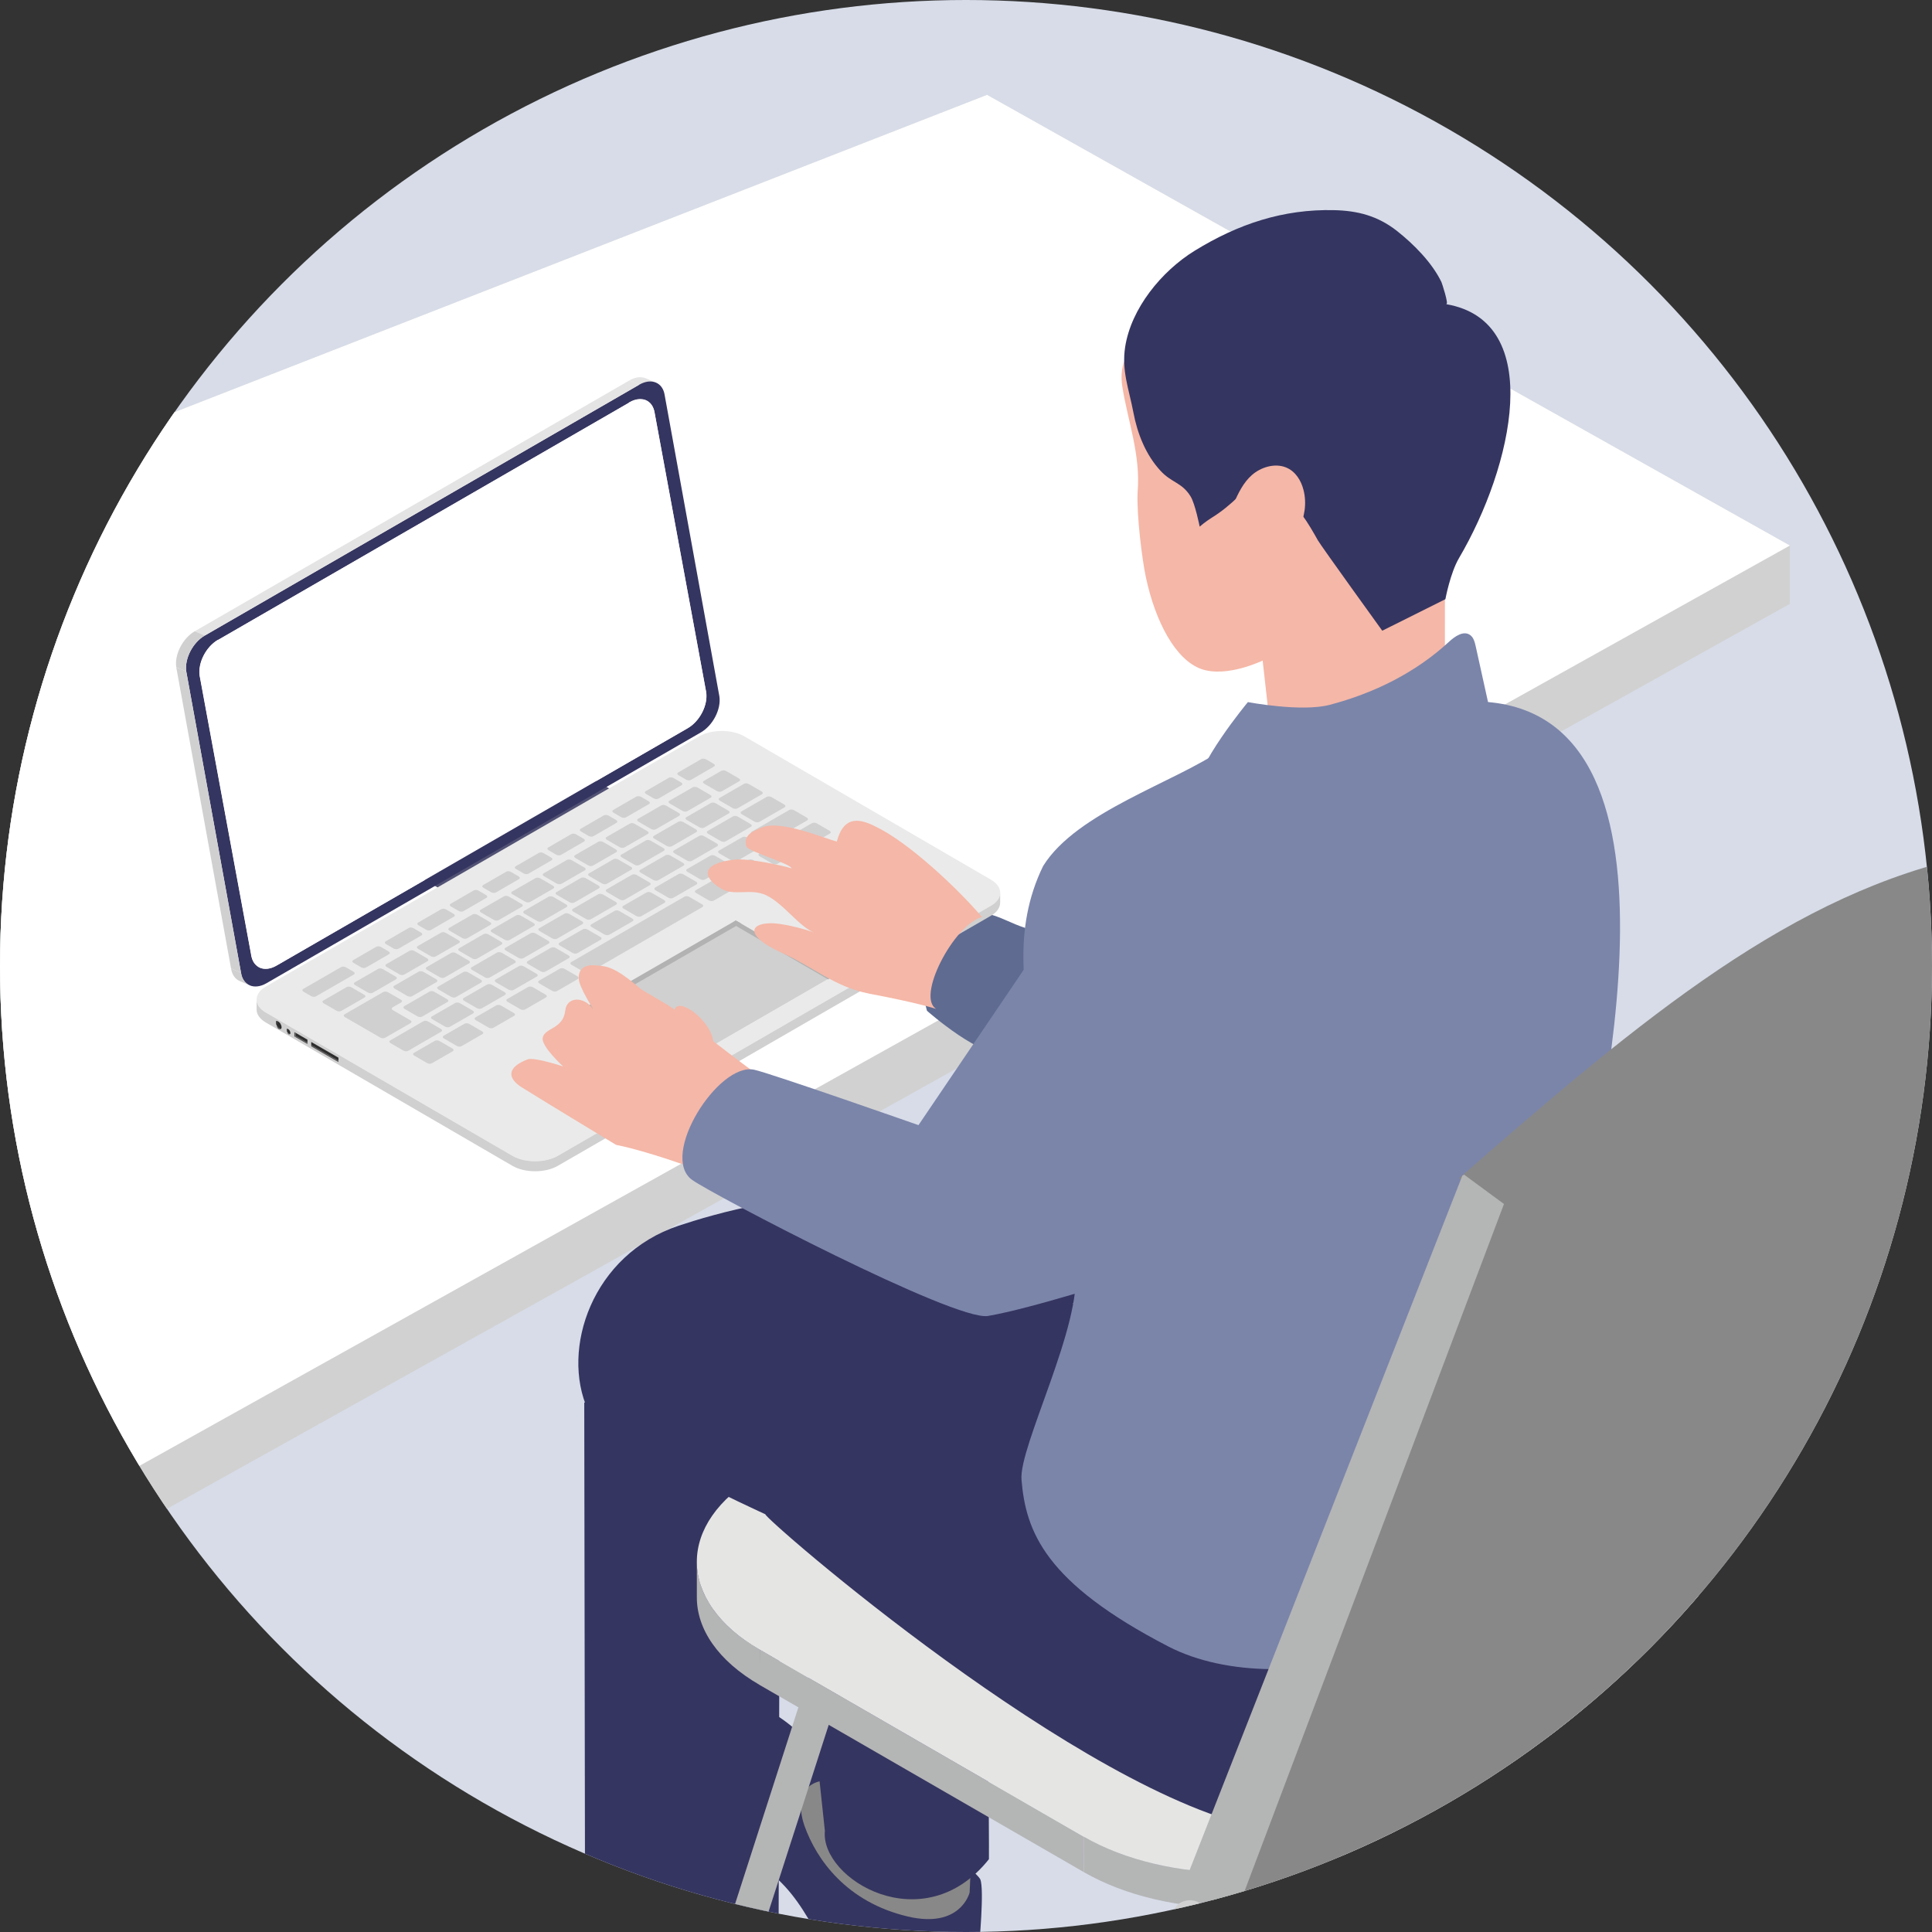 <?xml version="1.0" encoding="UTF-8"?><svg id="_レイヤー_2" xmlns="http://www.w3.org/2000/svg" xmlns:xlink="http://www.w3.org/1999/xlink" viewBox="0 0 220 220"><rect x="0" y="0" width="220" height="220" fill="#333333" stroke="none"/><defs><clipPath id="clippath"><circle cx="110" cy="110" r="110" style="fill:#d7dce8;"/></clipPath></defs><g id="_レイヤー_1-2"><g><circle cx="110" cy="110" r="110" style="fill:#d7dce8;"/><g style="clip-path:url(#clippath);"><polygon points="-207.56 298.15 203.82 68.76 203.82 62.12 112.4 10.8 -298.99 171.45 -298.99 178.09 -207.56 298.15" style="fill:#d1d1d1;"/><polygon points="-207.56 291.51 203.82 62.12 112.4 10.8 -298.99 171.45 -207.56 291.51" style="fill:#fff;"/><g><path d="M116.1,105.44c-1.05-.38-3.13-1.5-4.25-1.44-2.06,.1-5.4,2.06-6.36,3.88-1.34,2.52,.07,7.22,.07,7.22,0,0,6.48,5.73,9.17,4.8l17.02-11.16c-5.34-.36-10.62-1.48-15.65-3.3Z" style="fill:#5f6b91;"/><g><path d="M82.35,208.82c2.21,2.14,4.94,3.73,7.03,5.99,2.04,2.21,3.38,4.96,4.86,7.59,1.48,2.62,1.89,3.16,4.42,4.8,2.53,1.64,8.54,1.57,10.98-.19,2.37-1.7,1.81-2.87,1.85-5.43,0,0,.61-6.42,.14-7.57-.47-1.15-14.65-12.48-14.65-12.48-2.82-2.6-2.43-.96-5.25-3.56-2.12-1.95-4.59-4.04-7.47-3.83-3.95,.29-4.97,4.2-4.8,7.54,.09,1.78,1.19,5.49,2.89,7.14Z" style="fill:#353561;"/><path d="M110.41,215.54l.65-14.22-13.04-1.22-.5,3.71c-.87-.43-1.76-.86-2.71-1.01-.96-.15-2.01,.02-2.72,.67-1.16,1.06-1.01,2.93-.49,4.42,1.4,3.94,4.86,8.72,11.79,10.35,5.99,1.4,7.01-2.7,7.01-2.7Z" style="fill:#888;"/></g><path d="M168.34,165.73c-19.17-14.9-42.23-24.45-63.77-35.24-3.68-2.68-10.46-2.51-13.28,.12-6.07,4.58-6.69,15.35-4.99,18.66,1.7,3.31,20.2,11.87,20.2,11.87-.27,.36,35.86,24.02,56.47,27.84,4.16-.26,3.15-12.56,5.37-16.1,1.97-3.14,1.69-3.86,0-7.15Z" style="fill:#353561;"/><path d="M109.09,160.82c-.52-1.56-.36-3.33-1.24-4.72-3.09-4.92-11.59-2.44-15.63-6.62l-5.89-1.55c2.61,12.5,7.6,60.56,7.6,60.56-.54,5.48,11.22,12.6,18.68,3.22,0,0,.25-39.62-3.54-50.88Z" style="fill:#353561;"/><path d="M88.81,165.05s1.42,.2,.32-1.02c-3.9-4.31-11.83-.4-16.53-3.82l-6.07-.51,.11,70.95c4.15,7.2,15.67,6.98,21.98,4.08l.19-69.67Z" style="fill:#353561;"/><g><path d="M86.51,187.84c-.59-.34-1.14-.7-1.66-1.06,.52,.37,1.07,.72,1.66,1.06Z" style="fill:#d1d1d1;"/><path d="M82.15,184.43c-.36-.4-.69-.8-.98-1.22,.29,.41,.62,.82,.98,1.22Z" style="fill:#d1d1d1;"/><path d="M83.38,185.63c-.44-.38-.84-.78-1.21-1.18,.37,.4,.77,.79,1.21,1.18Z" style="fill:#d1d1d1;"/><path d="M190.72,189.08c-.22,.24-.47,.47-.71,.7,.24-.23,.5-.46,.71-.7Z" style="fill:#d1d1d1;"/><path d="M84.84,186.77c-.51-.36-.99-.74-1.43-1.12,.44,.38,.92,.76,1.43,1.12Z" style="fill:#d1d1d1;"/><path d="M189.51,190.28c-.29,.26-.62,.5-.95,.75,.32-.25,.66-.49,.95-.75Z" style="fill:#d1d1d1;"/><path d="M191.71,187.84c-.17,.24-.37,.48-.57,.71,.19-.24,.4-.47,.57-.71Z" style="fill:#d1d1d1;"/><path d="M193.37,183.9c-.04,.24-.11,.48-.18,.72,.06-.24,.14-.48,.18-.72Z" style="fill:#d1d1d1;"/><path d="M193.04,185.24c-.08,.24-.2,.48-.3,.72,.1-.24,.22-.48,.3-.72Z" style="fill:#d1d1d1;"/><path d="M192.49,186.55c-.12,.24-.28,.48-.43,.72,.15-.24,.31-.48,.43-.72Z" style="fill:#d1d1d1;"/><path d="M188.07,191.41c-.52,.37-1.07,.72-1.66,1.07,.59-.34,1.14-.7,1.66-1.07Z" style="fill:#d1d1d1;"/><path d="M79.46,179.22c-.07-.43-.11-.85-.11-1.28,0,.43,.04,.85,.11,1.28Z" style="fill:#d1d1d1;"/><path d="M81.15,183.18c-.29-.41-.54-.83-.76-1.25,.22,.42,.47,.84,.76,1.25Z" style="fill:#d1d1d1;"/><path d="M79.8,180.56c-.14-.42-.25-.85-.33-1.28,.08,.43,.18,.85,.33,1.28Z" style="fill:#d1d1d1;"/><path d="M80.36,181.88c-.22-.42-.39-.84-.54-1.27,.15,.43,.33,.85,.54,1.27Z" style="fill:#d1d1d1;"/><path d="M84.85,186.78s-.01,0-.01,0c-.51-.36-.99-.74-1.43-1.12,0,0-.01-.01-.02-.02-.44-.38-.84-.78-1.21-1.18,0,0-.02-.02-.02-.03-.36-.4-.69-.8-.98-1.22,0-.01-.02-.02-.03-.04-.29-.41-.54-.83-.76-1.25,0-.02-.02-.03-.03-.05-.22-.42-.39-.84-.54-1.27,0-.02-.01-.04-.02-.05-.14-.42-.25-.85-.33-1.28,0-.02,0-.04-.01-.06-.07-.43-.11-.85-.11-1.28,0-.02,0-.05,0-.07,0-.01,0-.03,0-.04v4.03c-.02,3.62,2.37,7.25,7.16,10.02v-4.03c-.58-.34-1.13-.7-1.65-1.06Z" style="fill:#b4b5b5;"/><path d="M193.42,183.28c-.02,.21-.02,.42-.05,.63-.04,.24-.11,.48-.18,.72-.05,.21-.09,.41-.15,.62-.08,.24-.2,.48-.3,.72-.08,.2-.15,.4-.25,.6-.12,.24-.28,.48-.43,.72-.12,.19-.21,.38-.34,.56-.17,.24-.37,.48-.57,.71-.14,.18-.27,.36-.43,.53-.22,.24-.47,.47-.71,.7-.17,.16-.32,.33-.5,.49-.29,.26-.62,.5-.95,.75-.17,.13-.31,.26-.49,.39-.52,.37-1.07,.72-1.66,1.07v4.03c4.69-2.73,7.04-6.31,7.05-9.88v-4.03c.01,.23-.03,.46-.05,.68Z" style="fill:#d1d1d1;"/><g><polygon points="157.75 209.13 157.74 213.16 186.4 196.5 186.41 192.48 157.75 209.13" style="fill:#d1d1d1;"/><polygon points="86.51 187.84 86.5 191.87 123.38 213.16 123.4 209.14 86.51 187.84" style="fill:#b4b5b5;"/><path d="M79.35,177.94c0,.43,.04,.85,.11,1.28,0,.02,0,.04,.01,.06,.08,.43,.18,.85,.33,1.28,0,.02,.01,.04,.02,.05,.15,.43,.33,.85,.54,1.27,0,.02,.02,.03,.03,.05,.22,.42,.47,.84,.76,1.25,0,.01,.02,.02,.03,.04,.29,.41,.62,.82,.98,1.22,0,0,.02,.02,.02,.03,.37,.4,.77,.79,1.21,1.18,0,0,.01,.01,.02,.02,.44,.38,.92,.76,1.43,1.12,0,0,0,0,.01,0,.52,.37,1.07,.72,1.66,1.06l36.88,21.29c9.52,5.5,24.9,5.49,34.36,0l28.66-16.65c.59-.34,1.14-.7,1.66-1.07,.18-.12,.32-.26,.49-.39,.32-.25,.66-.49,.95-.75,.18-.16,.33-.33,.5-.49,.24-.23,.5-.46,.71-.7,.16-.17,.28-.36,.43-.53,.19-.24,.4-.47,.57-.71,.13-.19,.23-.38,.34-.56,.15-.24,.31-.48,.43-.72,.1-.2,.17-.4,.25-.6,.1-.24,.22-.48,.3-.72,.07-.2,.1-.41,.15-.62,.06-.24,.14-.48,.18-.72,.03-.21,.03-.42,.05-.63,.33-3.85-2.02-7.76-7.11-10.7l-36.88-21.29c-9.52-5.5-24.9-5.5-34.36,0l-28.66,16.65c-4.72,2.74-7.07,6.33-7.06,9.93,0,.02,0,.05,0,.07Z" style="fill:#e5e5e4;"/><path d="M123.4,209.14v4.03c9.51,5.5,24.89,5.49,34.35,0v-4.03c-9.44,5.5-24.83,5.5-34.35,0Z" style="fill:#b4b5b5;"/></g></g><path d="M173.46,172.35c-19.17-14.9-55.93-23.92-77.46-34.7-3.68-2.68-15.05,.7-18.71,1.92-9.85,3.28-13.47,14.05-10.34,20.99,1.53,3.39,20.2,11.87,20.2,11.87-.27,.36,36.06,31.99,56.67,35.81,4.16-.26,2.95-20.52,5.16-24.06,1.97-3.14,26.17-8.53,24.48-11.83Z" style="fill:#353561;"/><path d="M90.91,194.43c-2.16,6.7-4.32,13.39-6.47,20.09-3.44,10.68-6.88,21.35-10.32,32.03-.79,2.46-1.58,4.91-2.37,7.37-.77,2.39,2.99,3.42,3.76,1.04,2.16-6.7,4.32-13.39,6.47-20.09,3.44-10.68,6.88-21.35,10.32-32.03,.79-2.46,1.58-4.91,2.37-7.37,.77-2.39-2.99-3.42-3.76-1.04h0Z" style="fill:#b4b5b5;"/><path d="M174.62,190.65c1.32,6.92,2.64,13.84,3.96,20.77,2.09,10.99,4.19,21.97,6.28,32.96,.48,2.52,.96,5.03,1.44,7.55,.2,1.03,1.44,1.62,2.4,1.36,1.08-.3,1.56-1.36,1.36-2.4-1.32-6.92-2.64-13.84-3.96-20.77-2.09-10.99-4.19-21.97-6.28-32.96-.48-2.52-.96-5.03-1.44-7.55-.2-1.03-1.44-1.62-2.4-1.36-1.08,.3-1.56,1.36-1.36,2.4h0Z" style="fill:#d1d1d1;"/><path d="M133.52,218.27c-.12,7.34-.25,14.68-.37,22.01-.2,11.68-.39,23.37-.59,35.05-.04,2.67-.09,5.34-.13,8-.04,2.51,3.85,2.51,3.89,0,.12-7.34,.25-14.68,.37-22.01,.2-11.68,.39-23.37,.59-35.05,.04-2.67,.09-5.34,.13-8,.04-2.51-3.85-2.51-3.89,0h0Z" style="fill:#d1d1d1;"/><path d="M179.8,140.01c2.76-13.92,14.61-63.41-14.92-59.97,1.66,1.29,3.04,3.3,3.34,5.35,0-.01-.01-.03-.02-.04-5.01,4.18-26.31,8.05-29.03-.01-5.36,3.75-16.57,7.11-20.39,13.28-7.04,14.41,4.82,30.65,3.66,45.83,.83,6.4-6.43,20.27-6.12,24.04,.49,5.92,2.67,11.73,16.71,18.99,13.12,6.79,39.02-.05,42.4-17.34-.01-3.52-.54-8.99,1.06-12.11,2.61-5.08,1.67-10.51,3.3-18.02Z" style="fill:#7b85aa;"/><g><path d="M224.69,97.38c-20.46,4.23-37.42,18.3-58.54,36.78l4.55,3.49-30.38,80.47c20.83-2.64,41.52-12.94,62.01-34.21l7.47-19.01,24.43-62.21-9.53-5.31Z" style="fill:#888;"/><polygon points="166.72 133.76 166.52 133.87 134.62 215.1 140.88 217.57 171.26 137.1 166.72 133.76" style="fill:#b4b5b5;"/></g><path d="M130.49,37.61c-1.86,1.96-3.13,3.63-2.69,6.42,.61,3.89,2.11,7.75,1.74,12.04-.12,2.64,.52,7.67,.93,9.6,1.09,5.18,3.42,9.48,6.32,10.51,2.9,1.03,6.99-.96,6.99-.96l.62,5.54-7.24,7.11,29.6,1.44,.96-9.44-3.18-.58s-.02-12.3,0-16.82c-14.14,5.07-10.05,1.06-14.64-6.32-12.68-19.81-10.06-14.48-19.4-18.53Z" style="fill:#f5b7a7;"/><path d="M164.7,34.64c11.34,1.96,7.55,18.52,1.44,28.91-1,1.7-1.55,4.68-1.55,4.68l-7.19,3.59s-6.96-9.64-7.33-10.29c-1.04-1.85-2.35-4.16-4.28-5.23-1.88-1.04-3.41-1.06-4.8,.27-.9,.87-1.9,1.7-2.97,2.36-.79,.49-1.41,1.04-1.41,1.04,0,0-.52-2.62-1.04-3.45-.98-1.59-2.15-1.53-3.42-2.91-1.68-1.82-2.63-4.22-3.09-6.65-.51-2.68-1.35-4.74-.94-7.43,.68-4.43,4.16-8.65,7.89-10.96,5.01-3.09,10.13-4.77,15.89-4.64,2.7,.06,4.97,.65,7.14,2.34,1.93,1.52,4.02,3.62,5.1,5.85,.06,.13,.85,2.55,.56,2.49Z" style="fill:#353561;"/><path d="M140.49,57.31c.52-1.15,1.07-2.34,2.07-3.22,1-.88,2.57-1.38,3.86-.87,1.11,.44,1.74,1.51,2.01,2.56,.78,3.03-.96,6.42-4.06,7.91l-3.88-6.38Z" style="fill:#f5b7a7;"/><path d="M169.75,81.33c-.57-2.58-1.14-5.16-1.71-7.74-.11-.48-.24-1.01-.65-1.29-.75-.52-1.73,.17-2.4,.79-3.81,3.52-8.55,5.85-13.57,7.17-3.22,.85-9.32-.31-9.32-.31,0,0-6.04,7.25-6.08,10.58l20.17,6.39c4-1.97,7.74-4.45,11.11-7.37,1.06-.92,2.12-1.94,2.6-3.26,.57-1.58,.21-3.32-.15-4.96Z" style="fill:#7b85aa;"/><g><polygon points="43.61 97.44 54.6 103.83 74.13 92.55 63.13 86.16 43.61 97.44" style="fill:#525275;"/><g style="isolation:isolate;"><path d="M78.82,80.65c-.38,.74-.96,1.4-1.65,1.8l1.14,.49c.69-.4,1.27-1.06,1.65-1.8-.38-.16-.76-.32-1.14-.49Z" style="fill:#e4e4e4;"/><path d="M79.27,78.35c.11,.73-.07,1.55-.46,2.29,.21,.09,.43,.18,.64,.28,.04,.02,.1,.04,.15,.06,.07,.03,.14,.06,.21,.09,.04,.02,.09,.05,.13,.06,.38-.74,.56-1.56,.46-2.29-.34-.15-.8-.34-1.14-.49Z" style="fill:#e4e4e4;"/><polygon points="74.54 47.02 73.4 46.54 79.27 78.35 80.41 78.84 74.54 47.02" style="fill:#e4e4e4;"/><path d="M73.54,45.58l-1.14-.49c.52,.22,.89,.72,1,1.45l1.14,.49c-.11-.73-.48-1.23-1-1.45Z" style="fill:#e4e4e4;"/><path d="M74.69,43.57l-1.14-.49c-.52-.22-1.2-.16-1.89,.24l1.14,.49c.69-.4,1.36-.46,1.89-.24Z" style="fill:#e4e4e4;"/><path d="M73.54,45.58l-1.14-.49c-.52-.22-1.2-.16-1.89,.24l1.14,.49c.69-.4,1.37-.46,1.89-.24Z" style="fill:#525275;"/><path d="M28.45,109.71l1.14,.49c.52,.22,1.2,.16,1.89-.24l-1.14-.49c-.69,.4-1.37,.46-1.89,.24Z" style="fill:#e4e4e4;"/><path d="M28.45,109.71l1.14,.49c-.52-.22-.89-.72-1-1.45l-1.14-.49c.11,.73,.48,1.23,1,1.45Z" style="fill:#525275;"/><polygon points="22.73 76.94 21.59 76.45 27.46 108.27 28.6 108.75 22.73 76.94" style="fill:#525275;"/><path d="M24.84,72.84l-1.14-.49c-1.38,.8-2.32,2.63-2.11,4.09l1.14,.49c-.21-1.46,.73-3.3,2.11-4.09Z" style="fill:#525275;"/><path d="M81.92,79.31l-6.23-34.3c-.21-1.46-1.51-2-2.89-1.21l-49.48,28.57c-1.37,.79-2.32,2.64-2.11,4.09l6.23,34.3c.21,1.46,1.51,2,2.89,1.21l49.48-28.57c1.37-.79,2.32-2.64,2.11-4.09Zm-3.62,3.62l-46.82,27.03c-1.38,.8-2.67,.25-2.89-1.21l-5.87-31.81c-.21-1.46,.73-3.3,2.11-4.09l46.82-27.03c1.38-.8,2.67-.26,2.89,1.21l5.87,31.81c.21,1.46-.73,3.3-2.11,4.09Z" style="fill:#353561;"/><path d="M24.84,72.84l46.82-27.03c1.38-.8,2.67-.26,2.89,1.21l5.87,31.81c.21,1.46-.73,3.3-2.11,4.09h0s0,0,0,0l-46.82,27.03h0c-1.38,.8-2.67,.26-2.89-1.21l-5.87-31.81c-.21-1.46,.73-3.3,2.11-4.09Z" style="fill:#fff;"/><path d="M27.31,111.72l1.14,.49c-.52-.22-.89-.72-1-1.44l-1.14-.49c.11,.72,.48,1.22,1,1.44Z" style="fill:#d0d0d0;"/><polygon points="71.65 45.82 70.52 45.33 23.7 72.36 24.84 72.84 71.65 45.82" style="fill:#353561;"/><polygon points="21.21 76.46 20.07 75.98 26.31 110.28 27.45 110.77 21.21 76.46" style="fill:#d0d0d0;"/><polygon points="72.8 43.8 71.67 43.32 22.18 71.88 23.32 72.37 72.8 43.8" style="fill:#e4e4e4;"/><path d="M23.32,72.37l-1.14-.49c-1.37,.79-2.32,2.64-2.11,4.09l1.14,.49c-.21-1.46,.74-3.3,2.11-4.09Z" style="fill:#d0d0d0;"/></g><path d="M112.84,100.17l-28.08-16.32c-1.42-.82-3.72-.82-5.15,0l-49.31,28.47c-1.43,.82-1.44,2.16-.02,2.98l28.08,16.32c1.42,.82,3.72,.82,5.15,0l49.31-28.47c1.43-.82,1.43-2.16,.02-2.98Zm-37.59,22.31l-11-6.39,19.53-11.27,11,6.39-19.53,11.27Z" style="fill:#eaeaea;"/><path d="M30.28,115.3l28.08,16.32c1.42,.82,3.72,.82,5.15,0l49.31-28.47c.72-.41,1.08-.96,1.07-1.5v1.14c0,.54-.35,1.09-1.07,1.5l-49.31,28.47c-1.43,.82-3.73,.82-5.15,0l-28.08-16.32c-.7-.41-1.06-.94-1.06-1.48v-1.14c0,.54,.35,1.07,1.05,1.48Z" style="fill:#d0d0d0;"/><polygon points="64.25 116.09 75.25 122.48 94.77 111.21 83.78 104.82 64.25 116.09" style="fill:#d0d0d0;"/><polygon points="64.25 116.09 64.83 116.4 84.36 105.13 83.78 104.82 64.25 116.09" style="fill:#b2b2b2;"/><polygon points="83.78 104.82 83.3 105.14 94.3 111.53 94.77 111.21 83.78 104.82" style="fill:#b2b2b2;"/><g><path d="M78.69,88.8l2.61-1.51c.14-.08,.13-.23-.04-.32l-.86-.5c-.17-.1-.42-.11-.56-.02l-2.61,1.51c-.14,.08-.13,.23,.04,.32l.86,.5c.17,.1,.42,.11,.56,.02Z" style="fill:#d0d0d0;"/><path d="M74.99,90.93l2.61-1.51c.14-.08,.13-.23-.04-.32l-.86-.5c-.17-.1-.42-.11-.56-.02l-2.61,1.51c-.14,.08-.13,.23,.04,.32l.86,.5c.17,.1,.42,.11,.56,.02Z" style="fill:#d0d0d0;"/><path d="M71.29,93.07l2.61-1.51c.14-.08,.13-.23-.04-.32l-.86-.5c-.17-.1-.42-.11-.56-.02l-2.61,1.51c-.14,.08-.13,.23,.04,.32l.86,.5c.17,.1,.42,.11,.56,.02Z" style="fill:#d0d0d0;"/><path d="M67.59,95.21l2.61-1.51c.14-.08,.13-.23-.04-.32l-.86-.5c-.17-.1-.42-.11-.56-.02l-2.61,1.51c-.14,.08-.13,.23,.04,.32l.86,.5c.17,.1,.42,.11,.56,.02Z" style="fill:#d0d0d0;"/><path d="M63.89,97.34l2.61-1.51c.14-.08,.13-.23-.04-.32l-.86-.5c-.17-.1-.42-.11-.56-.02l-2.61,1.51c-.14,.08-.13,.23,.04,.32l.86,.5c.17,.1,.42,.11,.56,.02Z" style="fill:#d0d0d0;"/><path d="M60.19,99.48l2.61-1.51c.14-.08,.13-.23-.04-.32l-.86-.5c-.17-.1-.42-.11-.56-.02l-2.61,1.51c-.14,.08-.13,.23,.04,.32l.86,.5c.17,.1,.42,.11,.56,.02Z" style="fill:#d0d0d0;"/><path d="M56.48,101.62l2.61-1.51c.14-.08,.13-.23-.04-.32l-.86-.5c-.17-.1-.42-.11-.56-.02l-2.61,1.51c-.14,.08-.13,.23,.04,.32l.86,.5c.17,.1,.42,.11,.56,.02Z" style="fill:#d0d0d0;"/><path d="M52.78,103.75l2.61-1.51c.14-.08,.13-.23-.04-.32l-.86-.5c-.17-.1-.42-.11-.56-.02l-2.61,1.51c-.14,.08-.13,.23,.04,.32l.86,.5c.17,.1,.42,.11,.56,.02Z" style="fill:#d0d0d0;"/><path d="M49.08,105.89l2.61-1.51c.14-.08,.13-.23-.04-.32l-.86-.5c-.17-.1-.42-.11-.56-.02l-2.61,1.51c-.14,.08-.13,.23,.04,.32l.86,.5c.17,.1,.42,.11,.56,.02Z" style="fill:#d0d0d0;"/><path d="M45.38,108.03l2.61-1.51c.14-.08,.13-.23-.04-.32l-.86-.5c-.17-.1-.42-.11-.56-.02l-2.61,1.51c-.14,.08-.13,.23,.04,.32l.86,.5c.17,.1,.42,.11,.56,.02Z" style="fill:#d0d0d0;"/><path d="M41.68,110.17l2.61-1.51c.14-.08,.13-.23-.04-.32l-.86-.5c-.17-.1-.42-.11-.56-.02l-2.61,1.51c-.14,.08-.13,.23,.04,.32l.86,.5c.17,.1,.42,.11,.56,.02Z" style="fill:#d0d0d0;"/><path d="M35.99,113.45l4.3-2.48c.14-.08,.13-.23-.04-.32l-.86-.5c-.17-.1-.42-.11-.56-.02l-4.3,2.48c-.14,.08-.13,.23,.04,.32l.86,.5c.17,.1,.42,.11,.56,.02Z" style="fill:#d0d0d0;"/><path d="M78.28,92.36l2.64-1.52c.14-.08,.13-.23-.04-.32l-1.45-.84c-.17-.1-.42-.11-.56-.02l-2.64,1.52c-.14,.08-.13,.23,.04,.32l1.45,.84c.17,.1,.42,.11,.56,.02Z" style="fill:#d0d0d0;"/><path d="M82.2,90.1l1.98-1.14c.14-.08,.13-.23-.04-.32l-1.45-.84c-.17-.1-.42-.11-.56-.02l-1.98,1.14c-.14,.08-.13,.23,.04,.32l1.45,.84c.17,.1,.42,.11,.56,.02Z" style="fill:#d0d0d0;"/><path d="M74.7,94.42l2.64-1.52c.14-.08,.13-.23-.04-.32l-1.45-.84c-.17-.1-.42-.11-.56-.02l-2.64,1.52c-.14,.08-.13,.23,.04,.32l1.45,.84c.17,.1,.42,.11,.56,.02Z" style="fill:#d0d0d0;"/><path d="M71.12,96.49l2.64-1.52c.14-.08,.13-.23-.04-.32l-1.45-.84c-.17-.1-.42-.11-.56-.02l-2.64,1.52c-.14,.08-.13,.23,.04,.32l1.45,.84c.17,.1,.42,.11,.56,.02Z" style="fill:#d0d0d0;"/><path d="M67.53,98.56l2.64-1.52c.14-.08,.13-.23-.04-.32l-1.45-.84c-.17-.1-.42-.11-.56-.02l-2.64,1.52c-.14,.08-.13,.23,.04,.32l1.45,.84c.17,.1,.42,.11,.56,.02Z" style="fill:#d0d0d0;"/><path d="M63.95,100.63l2.64-1.52c.14-.08,.13-.23-.04-.32l-1.45-.84c-.17-.1-.42-.11-.56-.02l-2.64,1.52c-.14,.08-.13,.23,.04,.32l1.45,.84c.17,.1,.42,.11,.56,.02Z" style="fill:#d0d0d0;"/><path d="M60.37,102.7l2.64-1.52c.14-.08,.13-.23-.04-.32l-1.45-.84c-.17-.1-.42-.11-.56-.02l-2.64,1.52c-.14,.08-.13,.23,.04,.32l1.45,.84c.17,.1,.42,.11,.56,.02Z" style="fill:#d0d0d0;"/><path d="M56.79,104.77l2.64-1.52c.14-.08,.13-.23-.04-.32l-1.45-.84c-.17-.1-.42-.11-.56-.02l-2.64,1.52c-.14,.08-.13,.23,.04,.32l1.45,.84c.17,.1,.42,.11,.56,.02Z" style="fill:#d0d0d0;"/><path d="M53.2,106.84l2.64-1.52c.14-.08,.13-.23-.04-.32l-1.45-.84c-.17-.1-.42-.11-.56-.02l-2.64,1.52c-.14,.08-.13,.23,.04,.32l1.45,.84c.17,.1,.42,.11,.56,.02Z" style="fill:#d0d0d0;"/><path d="M49.62,108.91l2.64-1.52c.14-.08,.13-.23-.04-.32l-1.45-.84c-.17-.1-.42-.11-.56-.02l-2.64,1.52c-.14,.08-.13,.23,.04,.32l1.45,.84c.17,.1,.42,.11,.56,.02Z" style="fill:#d0d0d0;"/><path d="M46.04,110.97l2.64-1.52c.14-.08,.13-.23-.04-.32l-1.45-.84c-.17-.1-.42-.11-.56-.02l-2.64,1.52c-.14,.08-.13,.23,.04,.32l1.45,.84c.17,.1,.42,.11,.56,.02Z" style="fill:#d0d0d0;"/><path d="M80.21,94.23l2.77-1.6c.14-.08,.13-.23-.04-.32l-1.45-.84c-.17-.1-.42-.11-.56-.02l-2.77,1.6c-.14,.08-.13,.23,.04,.32l1.45,.84c.17,.1,.42,.11,.56,.02Z" style="fill:#d0d0d0;"/><path d="M83.99,92.04l2.77-1.6c.14-.08,.13-.23-.04-.32l-1.45-.84c-.17-.1-.42-.11-.56-.02l-2.77,1.6c-.14,.08-.13,.23,.04,.32l1.45,.84c.17,.1,.42,.11,.56,.02Z" style="fill:#d0d0d0;"/><path d="M76.51,96.36l2.77-1.6c.14-.08,.13-.23-.04-.32l-1.45-.84c-.17-.1-.42-.11-.56-.02l-2.77,1.6c-.14,.08-.13,.23,.04,.32l1.45,.84c.17,.1,.42,.11,.56,.02Z" style="fill:#d0d0d0;"/><path d="M72.81,98.49l2.77-1.6c.14-.08,.13-.23-.04-.32l-1.45-.84c-.17-.1-.42-.11-.56-.02l-2.77,1.6c-.14,.08-.13,.23,.04,.32l1.45,.84c.17,.1,.42,.11,.56,.02Z" style="fill:#d0d0d0;"/><path d="M69.12,100.63l2.77-1.6c.14-.08,.13-.23-.04-.32l-1.45-.84c-.17-.1-.42-.11-.56-.02l-2.77,1.6c-.14,.08-.13,.23,.04,.32l1.45,.84c.17,.1,.42,.11,.56,.02Z" style="fill:#d0d0d0;"/><path d="M65.42,102.76l2.77-1.6c.14-.08,.13-.23-.04-.32l-1.45-.84c-.17-.1-.42-.11-.56-.02l-2.77,1.6c-.14,.08-.13,.23,.04,.32l1.45,.84c.17,.1,.42,.11,.56,.02Z" style="fill:#d0d0d0;"/><path d="M61.73,104.9l2.77-1.6c.14-.08,.13-.23-.04-.32l-1.45-.84c-.17-.1-.42-.11-.56-.02l-2.77,1.6c-.14,.08-.13,.23,.04,.32l1.45,.84c.17,.1,.42,.11,.56,.02Z" style="fill:#d0d0d0;"/><path d="M58.03,107.03l2.77-1.6c.14-.08,.13-.23-.04-.32l-1.45-.84c-.17-.1-.42-.11-.56-.02l-2.77,1.6c-.14,.08-.13,.23,.04,.32l1.45,.84c.17,.1,.42,.11,.56,.02Z" style="fill:#d0d0d0;"/><path d="M54.33,109.16l2.77-1.6c.14-.08,.13-.23-.04-.32l-1.45-.84c-.17-.1-.42-.11-.56-.02l-2.77,1.6c-.14,.08-.13,.23,.04,.32l1.45,.84c.17,.1,.42,.11,.56,.02Z" style="fill:#d0d0d0;"/><path d="M50.64,111.3l2.77-1.6c.14-.08,.13-.23-.04-.32l-1.45-.84c-.17-.1-.42-.11-.56-.02l-2.77,1.6c-.14,.08-.13,.23,.04,.32l1.45,.84c.17,.1,.42,.11,.56,.02Z" style="fill:#d0d0d0;"/><path d="M46.94,113.43l2.77-1.6c.14-.08,.13-.23-.04-.32l-1.45-.84c-.17-.1-.42-.11-.56-.02l-2.77,1.6c-.14,.08-.13,.23,.04,.32l1.45,.84c.17,.1,.42,.11,.56,.02Z" style="fill:#d0d0d0;"/><path d="M82.64,95.8l2.86-1.65c.14-.08,.13-.23-.04-.32l-1.45-.84c-.17-.1-.42-.11-.56-.02l-2.86,1.65c-.14,.08-.13,.23,.04,.32l1.45,.84c.17,.1,.42,.11,.56,.02Z" style="fill:#d0d0d0;"/><path d="M86.48,93.58l2.86-1.65c.14-.08,.13-.23-.04-.32l-1.45-.84c-.17-.1-.42-.11-.56-.02l-2.86,1.65c-.14,.08-.13,.23,.04,.32l1.45,.84c.17,.1,.42,.11,.56,.02Z" style="fill:#d0d0d0;"/><path d="M87.66,95.88l4.25-2.46c.14-.08,.13-.23-.04-.32l-1.45-.84c-.17-.1-.42-.11-.56-.02l-4.25,2.46c-.14,.08-.13,.23,.04,.32l1.45,.84c.17,.1,.42,.11,.56,.02Z" style="fill:#d0d0d0;"/><path d="M78.8,98.02l2.86-1.65c.14-.08,.13-.23-.04-.32l-1.45-.84c-.17-.1-.42-.11-.56-.02l-2.86,1.65c-.14,.08-.13,.23,.04,.32l1.45,.84c.17,.1,.42,.11,.56,.02Z" style="fill:#d0d0d0;"/><path d="M74.96,100.23l2.86-1.65c.14-.08,.13-.23-.04-.32l-1.45-.84c-.17-.1-.42-.11-.56-.02l-2.86,1.65c-.14,.08-.13,.23,.04,.32l1.45,.84c.17,.1,.42,.11,.56,.02Z" style="fill:#d0d0d0;"/><path d="M71.13,102.45l2.86-1.65c.14-.08,.13-.23-.04-.32l-1.45-.84c-.17-.1-.42-.11-.56-.02l-2.86,1.65c-.14,.08-.13,.23,.04,.32l1.45,.84c.17,.1,.42,.11,.56,.02Z" style="fill:#d0d0d0;"/><path d="M67.29,104.67l2.86-1.65c.14-.08,.13-.23-.04-.32l-1.45-.84c-.17-.1-.42-.11-.56-.02l-2.86,1.65c-.14,.08-.13,.23,.04,.32l1.45,.84c.17,.1,.42,.11,.56,.02Z" style="fill:#d0d0d0;"/><path d="M63.45,106.88l2.86-1.65c.14-.08,.13-.23-.04-.32l-1.45-.84c-.17-.1-.42-.11-.56-.02l-2.86,1.65c-.14,.08-.13,.23,.04,.32l1.45,.84c.17,.1,.42,.11,.56,.02Z" style="fill:#d0d0d0;"/><path d="M59.61,109.1l2.86-1.65c.14-.08,.13-.23-.04-.32l-1.45-.84c-.17-.1-.42-.11-.56-.02l-2.86,1.65c-.14,.08-.13,.23,.04,.32l1.45,.84c.17,.1,.42,.11,.56,.02Z" style="fill:#d0d0d0;"/><path d="M55.77,111.31l2.86-1.65c.14-.08,.13-.23-.04-.32l-1.45-.84c-.17-.1-.42-.11-.56-.02l-2.86,1.65c-.14,.08-.13,.23,.04,.32l1.45,.84c.17,.1,.42,.11,.56,.02Z" style="fill:#d0d0d0;"/><path d="M51.93,113.53l2.86-1.65c.14-.08,.13-.23-.04-.32l-1.45-.84c-.17-.1-.42-.11-.56-.02l-2.86,1.65c-.14,.08-.13,.23,.04,.32l1.45,.84c.17,.1,.42,.11,.56,.02Z" style="fill:#d0d0d0;"/><path d="M48.09,115.75l2.86-1.65c.14-.08,.13-.23-.04-.32l-1.45-.84c-.17-.1-.42-.11-.56-.02l-2.86,1.65c-.14,.08-.13,.23,.04,.32l1.45,.84c.17,.1,.42,.11,.56,.02Z" style="fill:#d0d0d0;"/><path d="M40.43,116.49l-1.17-.68c-.15-.09-.16-.23,0-.32l4.35-2.51c.15-.09,.4-.09,.56,0l1.49,.86c.15,.09,.16,.23,0,.32l-.94,.54c-.15,.09-.15,.23,0,.32l2.02,1.17c.15,.09,.16,.23,0,.32l-2.86,1.65c-.15,.09-.4,.09-.56,0l-2.9-1.68h.01Z" style="fill:#d0d0d0;"/><path d="M42.45,113.04l2.64-1.52c.14-.08,.13-.23-.04-.32l-1.45-.84c-.17-.1-.42-.11-.56-.02l-2.64,1.52c-.14,.08-.13,.23,.04,.32l1.45,.84c.17,.1,.42,.11,.56,.02Z" style="fill:#d0d0d0;"/><path d="M83.92,98.04l2.64-1.52c.14-.08,.13-.23-.04-.32l-1.45-.84c-.17-.1-.42-.11-.56-.02l-2.64,1.52c-.14,.08-.13,.23,.04,.32l1.45,.84c.17,.1,.42,.11,.56,.02Z" style="fill:#d0d0d0;"/><path d="M80.29,100.14l2.64-1.52c.14-.08,.13-.23-.04-.32l-1.45-.84c-.17-.1-.42-.11-.56-.02l-2.64,1.52c-.14,.08-.13,.23,.04,.32l1.45,.84c.17,.1,.42,.11,.56,.02Z" style="fill:#d0d0d0;"/><path d="M76.66,102.24l2.64-1.52c.14-.08,.13-.23-.04-.32l-1.45-.84c-.17-.1-.42-.11-.56-.02l-2.64,1.52c-.14,.08-.13,.23,.04,.32l1.45,.84c.17,.1,.42,.11,.56,.02Z" style="fill:#d0d0d0;"/><path d="M73.02,104.33l2.64-1.52c.14-.08,.13-.23-.04-.32l-1.45-.84c-.17-.1-.42-.11-.56-.02l-2.64,1.52c-.14,.08-.13,.23,.04,.32l1.45,.84c.17,.1,.42,.11,.56,.02Z" style="fill:#d0d0d0;"/><path d="M69.39,106.43l2.64-1.52c.14-.08,.13-.23-.04-.32l-1.45-.84c-.17-.1-.42-.11-.56-.02l-2.64,1.52c-.14,.08-.13,.23,.04,.32l1.45,.84c.17,.1,.42,.11,.56,.02Z" style="fill:#d0d0d0;"/><path d="M65.76,108.53l2.64-1.52c.14-.08,.13-.23-.04-.32l-1.45-.84c-.17-.1-.42-.11-.56-.02l-2.64,1.52c-.14,.08-.13,.23,.04,.32l1.45,.84c.17,.1,.42,.11,.56,.02Z" style="fill:#d0d0d0;"/><path d="M62.13,110.63l2.64-1.52c.14-.08,.13-.23-.04-.32l-1.45-.84c-.17-.1-.42-.11-.56-.02l-2.64,1.52c-.14,.08-.13,.23,.04,.32l1.45,.84c.17,.1,.42,.11,.56,.02Z" style="fill:#d0d0d0;"/><path d="M58.49,112.72l2.64-1.52c.14-.08,.13-.23-.04-.32l-1.45-.84c-.17-.1-.42-.11-.56-.02l-2.64,1.52c-.14,.08-.13,.23,.04,.32l1.45,.84c.17,.1,.42,.11,.56,.02Z" style="fill:#d0d0d0;"/><path d="M54.86,114.82l2.64-1.52c.14-.08,.13-.23-.04-.32l-1.45-.84c-.17-.1-.42-.11-.56-.02l-2.64,1.52c-.14,.08-.13,.23,.04,.32l1.45,.84c.17,.1,.42,.11,.56,.02Z" style="fill:#d0d0d0;"/><path d="M51.23,116.92l2.64-1.52c.14-.08,.13-.23-.04-.32l-1.45-.84c-.17-.1-.42-.11-.56-.02l-2.64,1.52c-.14,.08-.13,.23,.04,.32l1.45,.84c.17,.1,.42,.11,.56,.02Z" style="fill:#d0d0d0;"/><path d="M46.49,119.65l3.75-2.17c.14-.08,.13-.23-.04-.32l-1.45-.84c-.17-.1-.42-.11-.56-.02l-3.75,2.17c-.14,.08-.13,.23,.04,.32l1.45,.84c.17,.1,.42,.11,.56,.02Z" style="fill:#d0d0d0;"/><path d="M38.87,115.11l2.64-1.52c.14-.08,.13-.23-.04-.32l-1.45-.84c-.17-.1-.42-.11-.56-.02l-2.64,1.52c-.14,.08-.13,.23,.04,.32l1.45,.84c.17,.1,.42,.11,.56,.02Z" style="fill:#d0d0d0;"/><path d="M92.14,96.28l2.36-1.36c.14-.08,.13-.23-.04-.32l-1.45-.84c-.17-.1-.42-.11-.56-.02l-2.36,1.36c-.14,.08-.13,.23,.04,.32l1.45,.84c.17,.1,.42,.11,.56,.02Z" style="fill:#d0d0d0;"/><path d="M88.52,98.37l2.36-1.36c.14-.08,.13-.23-.04-.32l-1.45-.84c-.17-.1-.42-.11-.56-.02l-2.36,1.36c-.14,.08-.13,.23,.04,.32l1.45,.84c.17,.1,.42,.11,.56,.02Z" style="fill:#d0d0d0;"/><path d="M84.9,100.46l2.36-1.36c.14-.08,.13-.23-.04-.32l-1.45-.84c-.17-.1-.42-.11-.56-.02l-2.36,1.36c-.14,.08-.13,.23,.04,.32l1.45,.84c.17,.1,.42,.11,.56,.02Z" style="fill:#d0d0d0;"/><path d="M81.28,102.55l2.36-1.36c.14-.08,.13-.23-.04-.32l-1.45-.84c-.17-.1-.42-.11-.56-.02l-2.36,1.36c-.14,.08-.13,.23,.04,.32l1.45,.84c.17,.1,.42,.11,.56,.02Z" style="fill:#d0d0d0;"/><path d="M63.43,112.85l2.36-1.36c.14-.08,.13-.23-.04-.32l-1.45-.84c-.17-.1-.42-.11-.56-.02l-2.36,1.36c-.14,.08-.13,.23,.04,.32l1.45,.84c.17,.1,.42,.11,.56,.02Z" style="fill:#d0d0d0;"/><path d="M59.81,114.94l2.36-1.36c.14-.08,.13-.23-.04-.32l-1.45-.84c-.17-.1-.42-.11-.56-.02l-2.36,1.36c-.14,.08-.13,.23,.04,.32l1.45,.84c.17,.1,.42,.11,.56,.02Z" style="fill:#d0d0d0;"/><path d="M56.19,117.03l2.36-1.36c.14-.08,.13-.23-.04-.32l-1.45-.84c-.17-.1-.42-.11-.56-.02l-2.36,1.36c-.14,.08-.13,.23,.04,.32l1.45,.84c.17,.1,.42,.11,.56,.02Z" style="fill:#d0d0d0;"/><path d="M52.57,119.12l2.36-1.36c.14-.08,.13-.23-.04-.32l-1.45-.84c-.17-.1-.42-.11-.56-.02l-2.36,1.36c-.14,.08-.13,.23,.04,.32l1.45,.84c.17,.1,.42,.11,.56,.02Z" style="fill:#d0d0d0;"/><path d="M49.19,121.07l2.36-1.36c.14-.08,.13-.23-.04-.32l-1.45-.84c-.17-.1-.42-.11-.56-.02l-2.36,1.36c-.14,.08-.13,.23,.04,.32l1.45,.84c.17,.1,.42,.11,.56,.02Z" style="fill:#d0d0d0;"/><path d="M67.1,110.73l12.88-7.44c.14-.08,.13-.23-.04-.32l-1.45-.84c-.17-.1-.42-.11-.56-.02l-12.88,7.44c-.14,.08-.13,.23,.04,.32l1.45,.84c.17,.1,.42,.11,.56,.02Z" style="fill:#d0d0d0;"/></g><polygon points="33.65 117.6 35.01 118.39 35.01 118.74 33.65 117.96 33.65 117.6" style="fill:#2d2d2d;"/><polygon points="35.01 118.74 35.01 118.88 33.65 118.1 33.65 117.96 35.01 118.74" style="fill:#524f50;"/><polygon points="35.44 118.65 38.54 120.44 38.54 120.79 35.44 119.01 35.44 118.65" style="fill:#2d2d2d;"/><polygon points="38.54 120.79 38.54 120.94 35.44 119.15 35.44 119.01 38.54 120.79" style="fill:#524f50;"/><polygon points="33.52 117.53 33.65 117.6 33.65 118.1 33.52 118.02 33.52 117.53" style="fill:#524f50;"/><path d="M32.66,117.16s.02,0,.03,0c0,0,0,0,0,0,.01,0,.03,0,.04,0,0,0,0,0,0,0,.01,0,.03,0,.04,.01,0,0,0,0,0,0,.02,0,.03,.01,.05,.02,.04,.02,.07,.05,.1,.08,.03,.03,.06,.07,.08,.11s.04,.08,.05,.12c.01,.04,.02,.08,.02,.12h0s0,.04,0,.05c0,.04-.03,.07-.05,.08-.24-.06-.41-.32-.37-.59Z" style="fill:#2d2d2d;"/><path d="M32.65,117.17s0,0,0,0c0,0,0,0,0,0-.03,.27,.13,.53,.37,.59-.05,.04-.12,.04-.2,0,0,0,0,0,0,0,0,0,0,0,0,0,0,0,0,0,0,0,0,0,0,0,0,0,0,0,0,0,0,0,0,0,0,0,0,0,0,0,0,0,0,0,0,0,0,0,0,0,0,0,0,0,0,0,0,0,0,0,0,0,0,0,0,0,0,0,0,0,0,0,0,0,0,0,0,0,0,0,0,0,0,0,0,0,0,0,0,0,0,0h0s0,0,0,0c0,0,0,0,0,0,0,0,0,0,0,0,0,0,0,0,0,0,0,0,0,0,0,0h0s0,0,0,0c0,0,0,0,0,0,0,0,0,0,0,0h0s0,0,0,0c0,0,0,0,0,0,0,0,0,0,0,0,0,0,0,0,0,0,0,0,0,0,0,0,0,0,0,0,0,0-.01-.01-.03-.03-.04-.05,0,0,0,0,0,0,0,0,0,0,0,0-.01-.02-.02-.03-.03-.05h0s0,0,0,0c0,0,0,0,0,0,0,0,0,0,0,0,0,0,0,0,0,0,0,0,0,0,0,0,0,0,0,0,0,0,0,0,0,0,0,0h0s0,0,0,0c0,0,0,0,0,0-.01-.02-.02-.04-.03-.06,0,0,0,0,0,0,0,0,0,0,0,0,0,0,0,0,0,0,0,0,0,0,0,0,0,0,0,0,0,0,0,0,0,0,0-.01h0s0-.01,0-.02h0s0-.02,0-.02h0s0,0,0,0c0-.01,0-.02,0-.04,0,0,0,0,0,0,0,0,0,0,0,0,0,0,0,0,0,0,0,0,0,0,0,0,0,0,0,0,0,0,0,0,0,0,0,0,0,0,0,0,0,0,0,0,0,0,0,0,0,0,0,0,0,0,0,0,0,0,0,0,0,0,0,0,0,0,0-.08,.03-.13,.07-.15Z" style="fill:#524f50;"/><path d="M31.44,116.28s.03-.01,.04-.01c0,0,0,0,0,0,.02,0,.04,0,.06,0,0,0,0,0,0,0,.02,0,.04,0,.07,.02,0,0,0,0,0,0,.02,0,.05,.02,.07,.03,.05,.03,.1,.07,.15,.12,.05,.05,.09,.1,.12,.16s.06,.12,.08,.18,.03,.12,.03,.18h0s0,.05,0,.08c-.01,.06-.04,.1-.07,.13-.36-.09-.61-.48-.56-.88Z" style="fill:#2d2d2d;"/><path d="M31.43,116.28s0,0,0,0c0,0,0,0,0,0-.05,.4,.2,.79,.56,.88-.07,.06-.18,.06-.3-.01,0,0,0,0,0,0,0,0,0,0,0,0,0,0,0,0,0,0,0,0,0,0,0,0,0,0,0,0,0,0,0,0,0,0,0,0,0,0,0,0,0,0,0,0,0,0,0,0,0,0,0,0,0,0,0,0,0,0,0,0,0,0,0,0,0,0,0,0,0,0,0,0,0,0,0,0,0,0,0,0,0,0,0,0t0,0s0,0,0,0c0,0,0,0,0,0,0,0,0,0,0,0,0,0,0,0,0,0,0,0,0,0,0,0,0,0,0,0,0,0,0,0,0,0,0,0,0,0,0,0,0,0,0,0,0,0,0,0,0,0,0,0,0,0,0,0,0,0,0,0h0s0,0,0,0c0,0,0,0,0,0,0,0,0,0,0,0,0,0,0,0,0,0,0,0,0,0,0,0-.02-.02-.04-.04-.06-.07,0,0,0,0-.01-.01,0,0,0,0,0-.01-.02-.02-.04-.05-.05-.07h0s0,0,0,0c0,0,0,0,0-.01,0,0,0,0,0,0,0,0,0,0,0,0,0,0,0,0,0,0,0,0,0,0,0,0,0,0,0,0,0,0h0s0,0,0-.01c0,0,0,0,0,0-.02-.03-.03-.06-.04-.09,0,0,0,0,0,0,0,0,0,0,0,0,0,0,0,0,0,0,0,0,0,0,0,0,0,0,0,0,0,0,0,0,0-.01,0-.02h0s0-.02,0-.03h0s0-.02-.01-.04h0s0,0,0-.01c0-.02,0-.04-.01-.05,0,0,0,0,0,0,0,0,0,0,0,0,0,0,0,0,0,0h0s0-.01,0-.01c0,0,0,0,0,0,0,0,0,0,0,0,0,0,0,0,0,0,0,0,0,0,0,0,0,0,0,0,0,0,0,0,0,0,0-.01,0-.11,.04-.19,.11-.23Z" style="fill:#524f50;"/></g><path d="M111.81,104.41c-2.77-3.25-8.38-8.53-12.15-10.31-2.14-1.1-3.67-.93-4.37,1.73-1.28-.32-6.46-2.51-8.51-1.61-.69,.3-2.27,.75-1.78,2.18,.19,.56,5.11,1.97,5.13,2.48-.95-.3-4.87-1.18-6.52-.99-3.79,.43-3.69,2-1.46,3.32,1.45,.86,3.36-.09,5.09,.73,2,.95,3.82,3.66,5.49,4.25-1.64-.58-3.91-1.08-4.96-1.06-2.6,.03-2.74,1.56,1.18,3.33,3.88,1.75,6.02,3.89,10.03,4.69,5.78,1.09,7.65,1.75,7.65,1.75-2.34-1.3,1.94-9.56,5.18-10.48Z" style="fill:#f5b7a7;"/><path d="M81.22,118.6c-.28-2.46-4.01-5.13-4.4-3.62-.47-.43-3.66-2.19-3.88-2.38-3-2.57-3.82-2.58-5.25-2.68-1.65-.11-1.96,1.01-1.71,1.93,.32,1.18,2.05,3.79,1.5,3-.97-1.39-2.93-1.4-3.11,.21-.24,2.16-2.33,1.94-2.57,3.11-.2,.97,2.33,3.27,2.33,3.27,0,0-3.3-1.09-4.04-.81-2.37,.9-2.36,2.14-.64,3.21,2.85,1.78,10.71,6.53,10.71,6.53,3.52,.67,12.31,3.66,11.9,4.28,.26-6.99,3.41-7.51,9.52-8.37,0,0-5.77-4.15-10.34-7.7Z" style="fill:#f5b7a7;"/><path d="M138.2,116.53c-4.4,6.88-9.9,28.97-9.9,28.97,0,0-10.91,3.53-15.8,4.35-3.77,.63-31.29-13.79-33.67-15.48-3.81-2.72,2.96-13.42,7.04-12.56,1.84,.39,18.72,6.31,18.72,6.31l12.73-18.8s-.09-5.6,1.57-7.21c1.66-1.61,3.84-3.6,3.84-3.6,0,0,15.46,18.03,15.46,18.03Z" style="fill:#7b85aa;"/></g></g></g></g></svg>